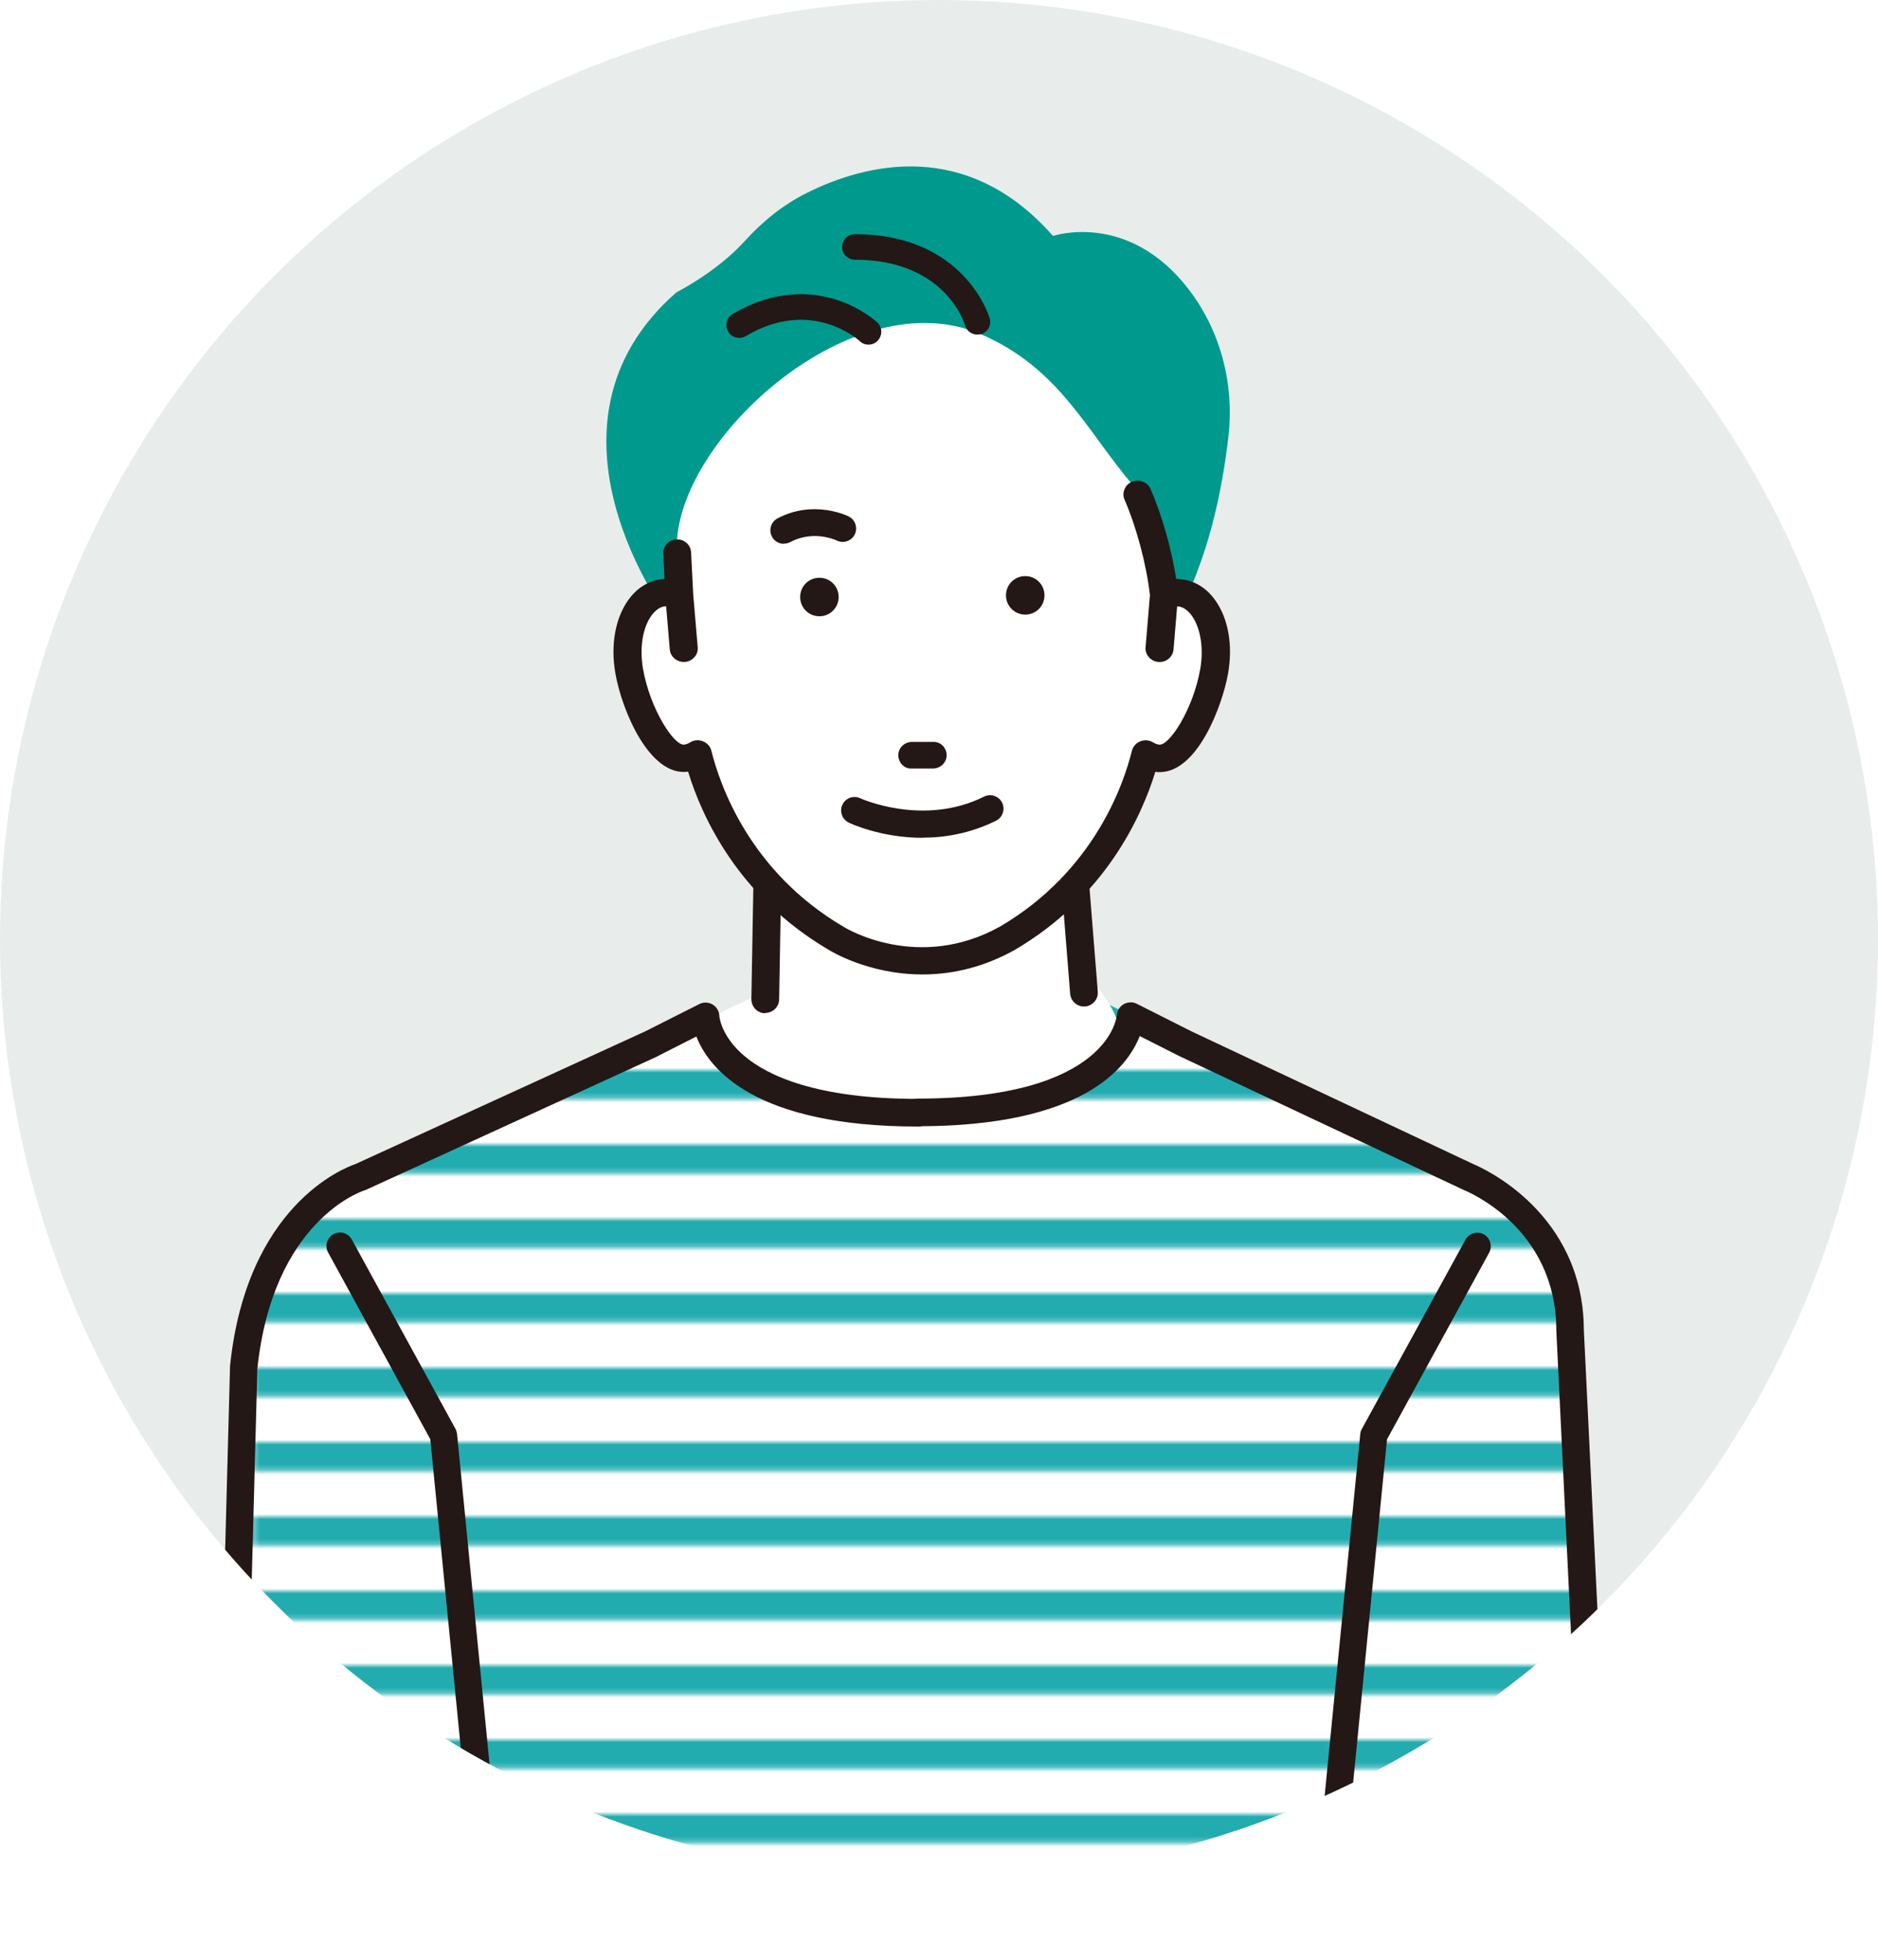 <?xml version="1.0" encoding="UTF-8"?>
<svg id="_レイヤー_2" data-name="レイヤー 2" xmlns="http://www.w3.org/2000/svg" xmlns:xlink="http://www.w3.org/1999/xlink" viewBox="0 0 125 130.39">
  <defs>
    <style>
      .cls-1 {
        fill: none;
      }

      .cls-2 {
        fill: #23acb0;
      }

      .cls-3 {
        fill: url(#_新規パターンスウォッチ_32);
      }

      .cls-4 {
        fill: #231815;
      }

      .cls-5 {
        fill: #fff;
      }

      .cls-6 {
        fill: #e8edeb;
      }

      .cls-7 {
        fill: #00998e;
      }

      .cls-8 {
        clip-path: url(#clippath);
      }
    </style>
    <clipPath id="clippath">
      <circle class="cls-1" cx="62.5" cy="62.5" r="62.5"/>
    </clipPath>
    <pattern id="_新規パターンスウォッチ_32" data-name="新規パターンスウォッチ 32" x="0" y="0" width="277.71" height="14.54" patternTransform="translate(-4386.38 -5170.83) scale(.33)" patternUnits="userSpaceOnUse" viewBox="0 0 277.71 14.54">
      <g>
        <rect class="cls-1" y="0" width="277.71" height="14.54"/>
        <rect class="cls-2" y="0" width="277.71" height="5.84"/>
        <rect class="cls-5" y="5.84" width="277.71" height="8.7"/>
      </g>
    </pattern>
  </defs>
  <g id="_レイヤー_1-2" data-name="レイヤー 1">
    <g>
      <circle class="cls-6" cx="62.5" cy="62.5" r="62.5"/>
      <g class="cls-8">
        <g>
          <path class="cls-7" d="M66.86,31.22s-17.08-2.16-20.47,8.53l.17,1.19-2.05.17s-9.67-12.74.51-21.66c0,0,2.67-1.34,4.53-3.39,1.19-1.32,2.59-2.45,4.18-3.24,3.9-1.93,10.61-3.65,16.36,2.88,0,0,5.02-1.71,9.06,3.59,2.1,2.76,3,6.25,2.62,9.69-.38,3.38-1.31,8.34-3.6,12.25l-5.01-1.14-6.31-8.87Z"/>
          <path class="cls-5" d="M51.95,65.96l-14.84,6.23-13.13,6.11h0c-6.48,2.75-6.8,10.2-6.8,10.2l-2.05,40.89c0,.06,0,.1,0,.12,0,.1,0,.12,0,0,.01.08.05-.27.08-.65,0,.12,0,.33-.02.66-.01.25-.03.53-.05.86h91.41c-.02-.33-.04-.61-.05-.86-.01-.33-.02-.54-.02-.66.03.37.06.72.08.65,0,.12,0,.1,0,0,0-.02,0-.06,0-.12l-2.05-40.89s-.32-7.45-6.8-10.2h0l-25.55-12.25-20.21-.09Z"/>
          <path class="cls-3" d="M51.95,65.96l-14.84,6.23-13.13,6.11h0c-6.48,2.75-6.8,10.2-6.8,10.2l-2.05,40.89c0,.06,0,.1,0,.12,0,.1,0,.12,0,0,.01.08.05-.27.08-.65,0,.12,0,.33-.02.66-.01.25-.03.53-.05.86h91.41c-.02-.33-.04-.61-.05-.86-.01-.33-.02-.54-.02-.66.03.37.06.72.08.65,0,.12,0,.1,0,0,0-.02,0-.06,0-.12l-2.05-40.89s-.32-7.45-6.8-10.2h0l-25.55-12.25-20.21-.09Z"/>
          <g>
            <path class="cls-5" d="M72.16,66.05l-1.06-13.22h-19.92l-.24,13.66c.91.68-3.32,1.45-2.83,2.32,2.02,3.66,10.62,5.22,13.01,5.21,2.83,0,10.63-1.36,12.46-4.48.62-1.06-1.41-3.49-1.41-3.49Z"/>
            <path class="cls-5" d="M61.1,74.95c-2.2,0-11.49-1.47-13.81-5.69-.17-.3-.2-.65-.09-.98.25-.74,1.11-1.11,2.11-1.55.21-.09.49-.21.7-.32l.24-13.6c0-.5.42-.91.92-.91h19.92c.48,0,.88.37.92.85l1.04,12.94c.79.99,2.1,2.97,1.31,4.32-2.06,3.49-10.2,4.93-13.25,4.93h-.01ZM49.21,68.81c2.19,2.82,9.53,4.29,11.89,4.29h.01c2.79,0,10.11-1.39,11.67-4.03.07-.32-.58-1.53-1.32-2.43-.12-.15-.2-.33-.21-.52l-.99-12.38h-18.16l-.22,12.43c.1.19.14.41.12.63-.09.8-.9,1.16-1.93,1.6-.24.11-.59.26-.85.39Z"/>
          </g>
          <path class="cls-4" d="M50.94,67.41s-.01,0-.02,0c-.51,0-.91-.43-.91-.94l.24-13.66c0-.5.42-.91.92-.91h19.92c.48,0,.88.37.92.85l1.06,13.22c.04.51-.34.95-.85.99-.51.04-.95-.34-.99-.85l-.99-12.38h-18.16l-.22,12.75c0,.5-.42.91-.92.91Z"/>
          <path class="cls-5" d="M78.6,39.45c-.39-.06-.77,0-1.15.15-.05-.49-.29-1.53-.57-2.65-.43-1.68-.98-3.56-1.2-4.07.22-.09.8.66-.25-.57-3.13-3.67-4.93-7.84-10.16-10.08-8.47-3.62-20.01,6.82-20.22,13.95l.1,1.65.07,1.77c-.37-.15-.76-.21-1.15-.15-1.66.27-2.64,2.6-2.19,5.2.45,2.6,2.16,6.06,3.83,5.78.26-.04.51-.14.73-.28.58,2.35,2.66,8.42,9.21,12.26,0,0,5.36,3.36,11.38,0,6.55-3.84,8.63-9.91,9.21-12.26.23.14.47.24.73.28,1.66.27,3.37-3.18,3.83-5.78.45-2.6-.53-4.93-2.19-5.2Z"/>
          <g>
            <path class="cls-4" d="M78.73,38.7c-.2-.03-.4-.04-.6-.03-.31-2.03-.94-4.29-1.72-6.08-.17-.39-.63-.57-1.03-.41-.4.16-.59.61-.42,1,.82,1.9,1.48,4.36,1.7,6.43l-.29,3.46c-.04.42.29.79.72.83.02,0,.04,0,.07,0,.41,0,.75-.3.79-.7l.25-3c.09,0,.19,0,.27,0,1.05.17,1.95,1.99,1.54,4.32-.47,2.72-2.09,5.29-2.92,5.16-.15-.02-.29-.08-.44-.17-.21-.13-.48-.15-.72-.06-.24.09-.41.29-.47.53-.57,2.32-2.58,8.11-8.84,11.78-5.52,3.07-10.36.15-10.58,0-6.27-3.68-8.28-9.47-8.85-11.78-.06-.24-.23-.44-.47-.53-.24-.09-.5-.07-.72.06-.15.09-.29.15-.44.17-.82.14-2.44-2.44-2.92-5.16-.4-2.33.49-4.15,1.54-4.32.09-.01.18-.01.28,0l.25,3c.03.4.38.7.79.7.02,0,.04,0,.07,0,.43-.03.76-.4.72-.83l-.3-3.52-.14-2.79c-.02-.42-.39-.75-.83-.73-.44.02-.77.38-.75.8l.09,1.83c-.15,0-.3.01-.44.04-2.12.35-3.37,3.02-2.84,6.09.42,2.44,2.24,6.82,4.74,6.41.02,0,.04,0,.06-.01.86,2.87,3.23,8.31,9.32,11.88.16.1,2.65,1.62,6.17,1.62,1.81,0,3.88-.4,6.05-1.61,6.11-3.58,8.47-9.02,9.34-11.89.02,0,.04,0,.06.01.11.02.22.03.32.03,2.32,0,4.01-4.11,4.41-6.44.53-3.06-.71-5.74-2.84-6.09Z"/>
            <path class="cls-4" d="M61.38,64.83c-3.58,0-6.14-1.58-6.24-1.65-6.03-3.54-8.44-8.89-9.34-11.84-2.56.35-4.41-4.07-4.84-6.54-.33-1.88-.01-3.65.85-4.87.55-.77,1.27-1.24,2.1-1.38.1-.02.21-.03.32-.03l-.08-1.68c-.01-.24.07-.47.23-.65.17-.19.4-.29.65-.3.51-.03.95.36.97.86l.14,2.79.3,3.52c.02.24-.05.47-.21.65-.16.19-.39.31-.64.33-.02,0-.05,0-.08,0-.48,0-.89-.37-.93-.83l-.24-2.87s-.08,0-.12,0c-.31.05-.61.27-.87.63-.58.81-.79,2.16-.55,3.53.47,2.7,2.09,5.15,2.75,5.04.13-.02.25-.07.39-.15.25-.16.57-.18.85-.07.28.11.49.34.56.63.57,2.3,2.56,8.04,8.78,11.7.2.13,5,3.02,10.44-.01,6.2-3.64,8.2-9.38,8.77-11.69.07-.28.28-.52.56-.63.28-.11.59-.08.85.07.13.08.26.13.39.15.68.11,2.28-2.35,2.75-5.04.24-1.36.02-2.71-.55-3.52-.26-.36-.56-.58-.87-.63-.04,0-.08,0-.12-.01l-.24,2.87c-.04.49-.49.88-1.01.83-.25-.02-.48-.14-.64-.33-.16-.18-.23-.42-.21-.65l.29-3.46c-.23-2.03-.88-4.48-1.69-6.36-.1-.22-.1-.47,0-.69.09-.23.27-.41.51-.5.47-.19,1.02.02,1.22.48.76,1.74,1.39,3.97,1.71,5.99.17,0,.34.01.5.04h0c.83.14,1.56.61,2.1,1.38.87,1.22,1.18,2.99.85,4.87-.36,2.05-2,6.56-4.55,6.56-.1,0-.19,0-.29-.02-.91,2.95-3.31,8.3-9.36,11.85-1.94,1.08-4,1.63-6.12,1.63ZM45.9,51.04c.06,0,.12.04.14.1.86,2.89,3.22,8.26,9.25,11.8.11.07,2.59,1.6,6.09,1.6,2.07,0,4.09-.54,5.98-1.59,6.05-3.55,8.4-8.92,9.27-11.81.02-.07.09-.11.16-.1h.06c.1.03.21.03.3.04,2.24,0,3.89-4.12,4.27-6.32.31-1.77,0-3.51-.8-4.65-.5-.7-1.16-1.14-1.92-1.27-.19-.03-.38-.04-.57-.03-.08,0-.14-.05-.15-.12-.3-2.03-.94-4.29-1.71-6.05-.14-.32-.52-.47-.85-.33-.16.07-.29.19-.35.35-.06.15-.06.32,0,.47.83,1.91,1.49,4.39,1.71,6.47l-.29,3.49c-.01.16.04.32.14.45.11.13.27.21.45.23.02,0,.04,0,.05,0,.33,0,.62-.25.64-.57l.25-3c0-.07.06-.12.13-.13.12,0,.22,0,.31,0,.39.06.76.32,1.06.75.63.89.86,2.28.6,3.74-.46,2.62-2.09,5.44-3.08,5.27-.17-.03-.33-.09-.49-.19-.18-.11-.4-.13-.59-.05-.19.08-.34.24-.38.43-.58,2.34-2.6,8.17-8.9,11.86-5.58,3.11-10.52.14-10.73,0-6.31-3.7-8.34-9.54-8.91-11.87-.05-.2-.19-.36-.38-.43-.19-.08-.41-.06-.59.05-.17.1-.33.16-.49.19-.99.16-2.62-2.65-3.08-5.27-.25-1.46-.03-2.85.6-3.74.3-.42.67-.68,1.06-.75.09-.01.2-.02.31,0,.07,0,.12.06.13.13l.25,3c.03.34.34.6.7.57.18-.01.34-.09.45-.23.11-.13.16-.28.14-.45l-.3-3.52-.14-2.8c-.02-.35-.32-.61-.68-.59-.18,0-.34.08-.45.21-.11.12-.17.28-.16.44l.09,1.83s-.01.08-.04.11c-.03.03-.06.04-.1.04-.14,0-.28.01-.42.03-.75.12-1.41.56-1.91,1.26-.81,1.14-1.11,2.88-.8,4.66.41,2.39,2.18,6.68,4.57,6.3h.06s.02-.01.03-.01Z"/>
          </g>
          <g>
            <g>
              <path class="cls-4" d="M66.96,39.62c0,.71.59,1.28,1.29,1.27.71,0,1.28-.59,1.27-1.29,0-.71-.58-1.28-1.29-1.27-.71,0-1.28.58-1.27,1.29Z"/>
              <path class="cls-4" d="M53.26,39.73c0,.71.58,1.28,1.29,1.27.71,0,1.28-.59,1.27-1.29,0-.71-.58-1.28-1.29-1.27-.71,0-1.28.58-1.27,1.29Z"/>
            </g>
            <g>
              <path class="cls-4" d="M62.12,51.02c.43,0,.78-.36.77-.79s-.36-.78-.79-.77h-1.43c-.43.01-.78.37-.77.8,0,.43.36.78.79.77h1.43Z"/>
              <path class="cls-4" d="M60.35,51.08c-.11-.04-.2-.11-.29-.19-.17-.17-.26-.39-.27-.63,0-.24.09-.46.26-.63.17-.17.39-.26.63-.27h1.43c.24-.01.46.08.63.24.17.17.26.39.27.63,0,.24-.09.46-.26.63-.17.17-.39.26-.63.27h-1.43c-.12.01-.24-.01-.34-.05ZM62.36,49.62c-.08-.03-.17-.05-.26-.05h-1.43c-.18.01-.35.08-.47.21-.13.13-.19.3-.19.48,0,.18.07.35.2.47.13.13.3.19.48.19h1.43c.18-.01.35-.08.47-.21.13-.13.19-.3.19-.48,0-.18-.07-.35-.2-.47-.06-.06-.14-.11-.22-.14ZM62.12,51.02h0s0,0,0,0Z"/>
            </g>
          </g>
          <path class="cls-4" d="M52.17,36.18c-.32,0-.63-.17-.79-.48-.23-.44-.06-.98.37-1.21,2.4-1.27,4.64-.18,4.74-.13.44.22.62.76.4,1.2-.22.44-.76.62-1.2.4-.07-.03-1.54-.72-3.1.11-.13.07-.28.1-.42.1Z"/>
          <path class="cls-4" d="M61.41,55.74c-2.74,0-4.78-.94-4.91-1.01-.45-.21-.64-.75-.43-1.19.21-.45.74-.64,1.19-.43h0s4.19,1.91,8.24-.11c.44-.22.98-.04,1.2.4.22.44.04.98-.4,1.2-1.71.85-3.4,1.13-4.89,1.13Z"/>
          <path class="cls-4" d="M15.21,129.78s-.02,0-.02,0c-.51-.01-.91-.44-.89-.94l1.01-37.88s0-.05,0-.07c1.1-10.67,7.57-13.18,8.34-13.44l19.29-8.83,3.61-1.82c.28-.14.61-.13.88.03.27.16.44.45.45.76,0,.04.1,1.34,1.67,2.67,1.54,1.3,4.79,2.85,11.56,2.85.51,0,.92.41.92.92s-.41.92-.92.92c-10.94,0-13.94-3.89-14.76-5.99l-2.6,1.32s-.02.01-.03.02l-19.36,8.86s-.07.03-.11.04c-.24.08-6.09,2.06-7.12,11.86l-1.01,37.85c-.01.5-.42.89-.92.89Z"/>
          <path class="cls-4" d="M106.5,130.39c-.48,0-.89-.38-.92-.87l-1.99-40.97s0-.03,0-.05c-.02-6.86-5.96-9.25-6.21-9.35-.02,0-.04-.02-.06-.03l-18.83-8.86-2.63-1.33c-.82,2.11-3.81,6-14.76,6-.51,0-.92-.41-.92-.92s.41-.92.92-.92c12.75,0,13.23-5.48,13.23-5.53.02-.31.19-.59.46-.75.27-.15.6-.17.87-.03l3.63,1.83,18.78,8.84c.6.25,7.31,3.22,7.35,11.01l1.99,40.94c.03.51-.36.94-.86.97-.02,0-.04,0-.05,0Z"/>
          <path class="cls-4" d="M32.84,130.09c-.46,0-.85-.35-.89-.81l-3.31-33.53-6.8-12.42c-.24-.43-.08-.98.36-1.22.43-.24.98-.08,1.22.36l6.89,12.58c.06.11.09.22.11.34l3.32,33.71c.05.49-.31.93-.8.98-.03,0-.06,0-.09,0Z"/>
          <path class="cls-4" d="M88.11,130.09s-.06,0-.09,0c-.49-.05-.85-.49-.8-.98l3.32-33.71c.01-.12.05-.24.11-.34l6.89-12.58c.24-.43.78-.59,1.22-.36.43.24.59.78.36,1.22l-6.8,12.42-3.31,33.53c-.05.46-.44.81-.89.81Z"/>
          <path class="cls-4" d="M65.27,22.23c-.08.02-.15.03-.22.03-.38,0-.72-.25-.82-.63-.01-.04-1.26-4.35-7.33-4.35-.47,0-.85-.38-.85-.85s.38-.85.85-.85c7.36,0,8.96,5.55,8.98,5.61.12.45-.14.92-.6,1.05Z"/>
          <path class="cls-4" d="M58.43,22.66c-.17.18-.4.27-.62.27-.21,0-.42-.07-.58-.23-.13-.12-3.25-2.91-7.59-.34-.41.24-.93.11-1.17-.3-.24-.41-.11-.93.3-1.17,2.84-1.68,5.3-1.45,6.86-.96,1.69.53,2.72,1.48,2.76,1.52.34.32.36.86.04,1.2Z"/>
        </g>
      </g>
    </g>
  </g>
</svg>